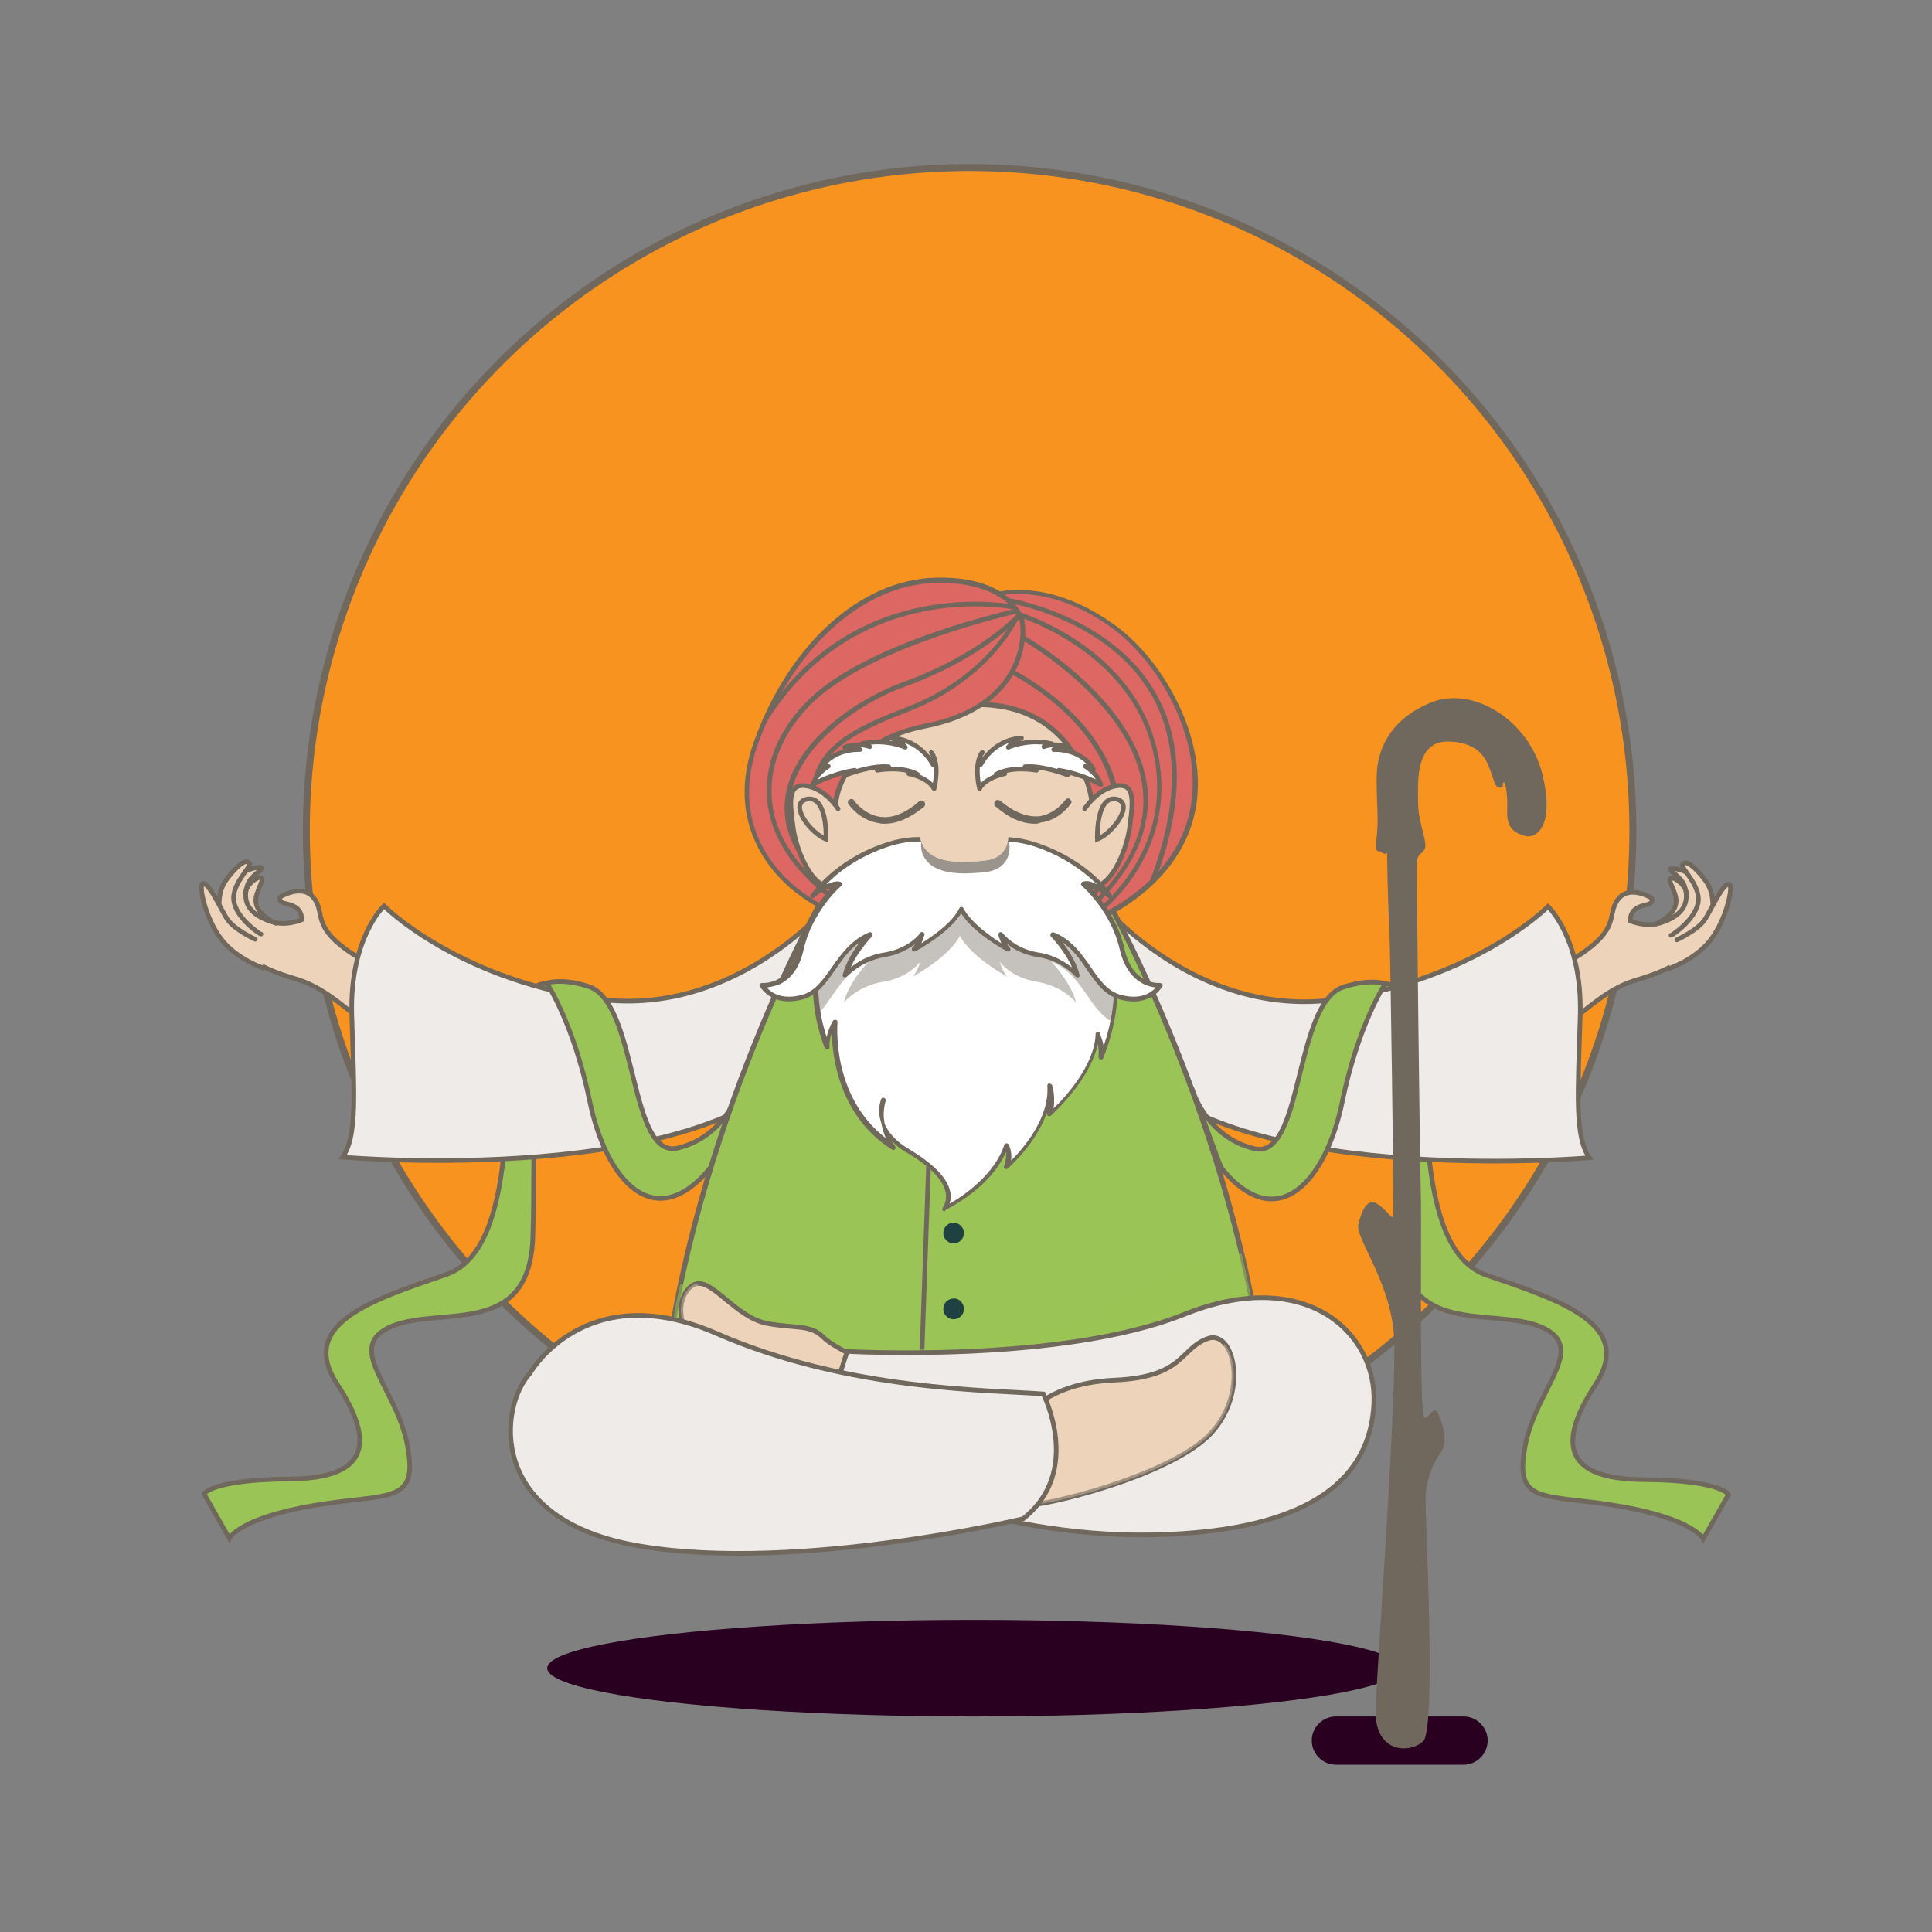 <?xml version="1.0" encoding="utf-8"?>
<!-- Generator: Adobe Illustrator 24.0.0, SVG Export Plug-In . SVG Version: 6.00 Build 0)  -->
<svg version="1.1" id="Livello_1" xmlns="http://www.w3.org/2000/svg" xmlns:xlink="http://www.w3.org/1999/xlink" x="0px" y="0px"
	 width="336.1px" height="336.1px" viewBox="0 0 336.1 336.1" style="enable-background:new 0 0 336.1 336.1;" xml:space="preserve"
	>
<rect x="0" y="0" width="336.1" height="336.1" fill="#808080" stroke="none"/>
<style type="text/css">
	.st0{fill:#290020;}
	.st1{fill:#F7931E;}
	.st2{fill:none;stroke:#70675D;stroke-width:1.206;stroke-miterlimit:10;}
	.st3{fill:#9AC455;}
	.st4{fill:none;stroke:#70675D;stroke-width:0.804;stroke-miterlimit:10;}
	.st5{fill:#ECD3B9;}
	.st6{fill:none;stroke:#70675D;stroke-width:0.804;stroke-linecap:round;stroke-miterlimit:10;}
	.st7{fill:#EEEBE8;}
	.st8{fill:#70675D;}
	.st9{opacity:0.5;fill:#9AC455;}
	.st10{opacity:0.4;fill:#ECD3B9;}
	.st11{fill:#DD6762;}
	.st12{fill:#FFFFFF;}
	.st13{opacity:0.4;fill:#70675D;}
	.st14{opacity:0.7;fill:#70675D;}
	.st15{fill:#204142;}
	.st16{fill:none;stroke:#70675D;stroke-width:0.804;stroke-linejoin:round;stroke-miterlimit:10;}
</style>
<path class="st0" d="M258.8,302.8c0,2.3-1.9,4.2-4.2,4.2h-22.2c-2.3,0-4.2-1.9-4.2-4.2l0,0c0-2.3,1.9-4.2,4.2-4.2h22.2
	C256.9,298.6,258.8,300.5,258.8,302.8L258.8,302.8z"/>
<g>
	
		<ellipse transform="matrix(0.707 -0.707 0.707 0.707 -52.754 161.637)" class="st1" cx="168.7" cy="144.5" rx="115.4" ry="115.4"/>
	
		<ellipse transform="matrix(0.707 -0.707 0.707 0.707 -52.754 161.637)" class="st2" cx="168.7" cy="144.5" rx="115.4" ry="115.4"/>
	<g>
		<path class="st3" d="M99.4,174.5l-4.2-3.4c0,0-3.9-0.8-5.9,7.6c-2,8.4,1.2,38.5-11.6,43c-12.8,4.4-25.9,8.5-19.1,19
			c6.9,10.5,5.3,16.5-8.3,16.6s-14.8,2.6-14.8,2.6l4.4,7.7c0,0,1.7-3.5,14.7-5.7c13-2.2,18.2-0.1,16.3-10.3
			c-1.8-10.2-11.3-17.3-2.7-20.9c8.6-3.5,24,2.1,24.5-15.6C93.3,197.3,91.2,178.6,99.4,174.5z"/>
		<path class="st4" d="M99.4,174.5l-4.2-3.4c0,0-3.9-0.8-5.9,7.6c-2,8.4,1.2,38.5-11.6,43c-12.8,4.4-25.9,8.5-19.1,19
			c6.9,10.5,5.3,16.5-8.3,16.6s-14.8,2.6-14.8,2.6l4.4,7.7c0,0,1.7-3.5,14.7-5.7c13-2.2,18.2-0.1,16.3-10.3
			c-1.8-10.2-11.3-17.3-2.7-20.9c8.6-3.5,24,2.1,24.5-15.6C93.3,197.3,91.2,178.6,99.4,174.5z"/>
		<g>
			<path class="st5" d="M46.8,160.3c0,0-2.5-3.1-2.1-4.9c0.5-1.8,1.2-2.5,0.7-2.8c-0.5-0.3-3.3,1-3,5.3L46.8,160.3z"/>
			<path class="st5" d="M66.3,168.3c0,0-4.2-1.2-7.9-4.6c-3.7-3.4-2-5.5-4-7.7c-2-2.2-5.6,0-5.6,0s-0.4,0.6,0.3,1
				c0.7,0.4,3.4,0.3,3.4,3c0,0-2,1-5,0.6c-4.8-0.7-4.5-4.6-4.5-6.4c0-1.8,2.5-2.6,2.5-3.1c0-0.5-7.3,0.6-6.9,7.4
				c0.4,6.8,6,9.9,12.9,11.9c6.9,2.1,10.1,7.5,16.2,9.8C73.8,182.6,66.3,168.3,66.3,168.3z"/>
			<path class="st4" d="M66.3,168.3c0,0-4.2-1.2-7.9-4.6c-3.7-3.4-2-5.5-4-7.7c-2-2.2-5.6,0-5.6,0s-0.4,0.6,0.3,1
				c0.7,0.4,3.4,0.3,3.4,3c0,0-2.9,1.3-5.7,0.2c-2.8-1-4.8-2.8-3.8-6.1c0.5-1.7,2.5-2.6,2.5-3.1c0-0.5-7.3,0.6-6.9,7.4
				c0.4,6.8,6,9.9,12.9,11.9c6.9,2.1,10.1,7.5,16.2,9.8C73.8,182.6,66.3,168.3,66.3,168.3z"/>
			<path class="st5" d="M40,163.4c0,0-3.5-3.8-1.2-9.1c2.3-5.3,6.2-5.3,4.1-2.7c-2.1,2.5-2,7.3-2,7.3L40,163.4z"/>
			<path class="st6" d="M45.4,162.5c-0.2,0-4.1-2.6-4.7-5.6c-0.6-3,3.1-6.1,2.7-6.7c-0.7-1.2-3.1,1.5-4.2,3.1
				c-1.5,2.2-2.3,7.8,3.7,13.3"/>
			<path class="st5" d="M45.8,168.1l-1.4-4.8c0,0-3.8-1.7-5-3.7c-1.2-2-2.9-5.8-4-6c-1-0.2,0.2,5.9,3.1,9.7c2.7,3.5,7.3,5,7.3,5"/>
			<path class="st4" d="M48.2,160.7c0,0-4.7-1.8-3.5-5.2c0.6-1.8,1.2-2.5,0.7-2.8c-0.5-0.3-2.7,1.2-2.7,2.8"/>
			<path class="st6" d="M44.4,163.4c0,0-3.8-1.7-5-3.7c-1.2-2-2.9-5.8-4-6c-1-0.2,0.2,5.9,3.1,9.7c2.7,3.5,7.3,5,7.3,5"/>
		</g>
		<path class="st7" d="M144,157.6c0,0-16.6,19.8-40.8,16.1s-36.4-16.1-36.4-16.1s-6,5.6-5.6,19c0.4,13.5,1,21.1-1.6,24.7
			c0,0,64.7,5.6,81-17.7C157,160.3,144,157.6,144,157.6z"/>
		<g>
			<path class="st7" d="M103.3,173.6c2.4,0.4,4.8,0.5,7.1,0.4c3.4,7.3,4.2,20.2,8.5,22.8c-2.9,0.9-6,1.6-9.1,2.2
				c-1.6-2.8-2.9-6.2-3.6-9.9c-1.5-7.2-3.5-12.5-5-15.9C101.8,173.4,102.5,173.5,103.3,173.6z"/>
			<path class="st7" d="M132.3,186.7L132.3,186.7C132.3,186.6,132.3,186.7,132.3,186.7z"/>
			<path class="st7" d="M128.2,193.4c2.9-2.9,3.9-6.2,4.1-6.7l-1.6,5.4C129.9,192.6,129,193,128.2,193.4z"/>
		</g>
		<path class="st7" d="M59.6,201.3c2-2.7,2.1-7.7,1.9-15.7c56.2,19.5,87.3-21.8,87.3-21.8c0,0,0,0,0,0l0,1c0,3.9-1.9,9.8-8.2,18.9
			C124.4,206.9,59.6,201.3,59.6,201.3z"/>
		<path class="st4" d="M144,157.6c0,0-16.6,19.8-40.8,16.1s-36.4-16.1-36.4-16.1s-6,5.6-5.6,19c0.4,13.5,1,21.1-1.6,24.7
			c0,0,64.7,5.6,81-17.7C157,160.3,144,157.6,144,157.6z"/>
		<path class="st3" d="M128.8,189.1c0,0-2.3,8.5-10.8,10.6c-8.5,2.2-7-24.1-15.1-27.9c0,0-4.2-1.7-7.8-0.8c0,0,4.7,7,7.5,20.6
			c2.8,13.7,11.3,23.5,21.1,11.4L128.8,189.1z"/>
		<path class="st4" d="M128.8,189.1c0,0-2.3,8.5-10.8,10.6c-8.5,2.2-7-24.1-15.1-27.9c0,0-4.2-1.7-7.8-0.8c0,0,4.7,7,7.5,20.6
			c2.8,13.7,11.3,23.5,21.1,11.4L128.8,189.1z"/>
		<path class="st3" d="M236.8,174.6l4.2-3.4c0,0,3.9-0.8,5.9,7.6c2,8.4-1.2,38.5,11.6,43c12.8,4.4,25.9,8.5,19.1,19
			c-6.9,10.5-5.3,16.5,8.3,16.6s14.8,2.6,14.8,2.6l-4.4,7.7c0,0-1.7-3.5-14.7-5.7c-13-2.2-18.2-0.1-16.3-10.3
			c1.8-10.2,11.3-17.3,2.7-20.9c-8.6-3.5-24,2.1-24.5-15.6S244.9,178.7,236.8,174.6z"/>
		<path class="st4" d="M236.8,174.6l4.2-3.4c0,0,3.9-0.8,5.9,7.6c2,8.4-1.2,38.5,11.6,43c12.8,4.4,25.9,8.5,19.1,19
			c-6.9,10.5-5.3,16.5,8.3,16.6s14.8,2.6,14.8,2.6l-4.4,7.7c0,0-1.7-3.5-14.7-5.7c-13-2.2-18.2-0.1-16.3-10.3
			c1.8-10.2,11.3-17.3,2.7-20.9c-8.6-3.5-24,2.1-24.5-15.6S244.9,178.7,236.8,174.6z"/>
		<g>
			<path class="st5" d="M289.3,160.5c0,0,2.5-3.1,2.1-4.9c-0.5-1.8-1.2-2.5-0.7-2.8c0.5-0.3,3.3,1,3,5.3L289.3,160.5z"/>
			<path class="st5" d="M269.8,168.5c0,0,4.2-1.2,7.9-4.6c3.7-3.4,2-5.5,4-7.7c2-2.2,5.6,0,5.6,0s0.4,0.6-0.3,1
				c-0.7,0.4-3.4,0.3-3.4,3c0,0,2,1,5,0.6c4.8-0.7,4.5-4.6,4.5-6.4c0-1.8-2.5-2.6-2.5-3.1s7.3,0.6,6.9,7.4s-6,9.9-12.9,11.9
				c-6.9,2.1-10.1,7.5-16.2,9.8C262.3,182.7,269.8,168.5,269.8,168.5z"/>
			<path class="st4" d="M269.8,168.5c0,0,4.2-1.2,7.9-4.6c3.7-3.4,2-5.5,4-7.7c2-2.2,5.6,0,5.6,0s0.4,0.6-0.3,1
				c-0.7,0.4-3.4,0.3-3.4,3c0,0,2.9,1.3,5.7,0.2c2.8-1,4.8-2.8,3.8-6.1c-0.5-1.7-2.5-2.6-2.5-3.1s7.3,0.6,6.9,7.4s-6,9.9-12.9,11.9
				c-6.9,2.1-10.1,7.5-16.2,9.8C262.3,182.7,269.8,168.5,269.8,168.5z"/>
			<path class="st5" d="M296.1,163.5c0,0,3.5-3.8,1.2-9.1c-2.3-5.3-6.2-5.3-4.1-2.7s2,7.3,2,7.3L296.1,163.5z"/>
			<path class="st6" d="M290.7,162.7c0.2,0,4.1-2.6,4.7-5.6c0.6-3-3.1-6.1-2.7-6.7c0.7-1.2,3.1,1.5,4.2,3.1
				c1.5,2.2,2.3,7.8-3.7,13.3"/>
			<path class="st5" d="M290.3,168.3l1.4-4.8c0,0,3.8-1.7,5-3.7c1.2-2,2.9-5.8,4-6c1-0.2-0.2,5.9-3.1,9.7c-2.7,3.5-7.3,5-7.3,5"/>
			<path class="st4" d="M287.9,160.8c0,0,4.7-1.8,3.5-5.2c-0.6-1.8-1.2-2.5-0.7-2.8c0.5-0.3,2.7,1.2,2.7,2.8"/>
			<path class="st6" d="M291.7,163.5c0,0,3.8-1.7,5-3.7c1.2-2,2.9-5.8,4-6c1-0.2-0.2,5.9-3.1,9.7c-2.7,3.5-7.3,5-7.3,5"/>
		</g>
		<path class="st7" d="M192.1,157.7c0,0,16.6,19.8,40.8,16.1s36.4-16.1,36.4-16.1s6,5.6,5.6,19s-1,21.1,1.6,24.7
			c0,0-64.7,5.6-81-17.7S192.1,157.7,192.1,157.7z"/>
		<g>
			<path class="st7" d="M232.8,173.8c-2.4,0.4-4.8,0.5-7.1,0.4c-3.4,7.3-4.2,20.2-8.5,22.8c2.9,0.9,6,1.6,9.1,2.2
				c1.6-2.8,2.9-6.2,3.6-9.9c1.5-7.2,3.5-12.5,5-15.9C234.3,173.5,233.6,173.7,232.8,173.8z"/>
			<path class="st7" d="M203.8,186.8L203.8,186.8C203.8,186.8,203.8,186.8,203.8,186.8z"/>
			<path class="st7" d="M207.9,193.6c-2.9-2.9-3.9-6.2-4.1-6.7l1.6,5.4C206.2,192.7,207.1,193.1,207.9,193.6z"/>
		</g>
		<path class="st7" d="M276.5,201.4c-2-2.7-2.1-7.7-1.9-15.7c-56.2,19.5-87.3-21.8-87.3-21.8c0,0,0,0,0,0l0,1
			c0,3.9,1.9,9.8,8.2,18.9C211.7,207.1,276.5,201.4,276.5,201.4z"/>
		<path class="st4" d="M192.1,157.7c0,0,16.6,19.8,40.8,16.1s36.4-16.1,36.4-16.1s6,5.6,5.6,19s-1,21.1,1.6,24.7
			c0,0-64.7,5.6-81-17.7S192.1,157.7,192.1,157.7z"/>
		<path class="st3" d="M168.1,256.8c34.4-0.4,52.5-10.4,52.5-10.4c-4-47.2-27.5-88.8-27.5-88.8c-7.6-9.9-22.9-8-25.3-7.6
			c-2.4-0.4-17.8-2.3-25.3,7.6c0,0-23.5,41.6-27.5,88.8c0,0,18.2,10.1,52.5,10.4v0c0.1,0,0.2,0,0.3,0
			C167.9,256.8,168,256.8,168.1,256.8L168.1,256.8z"/>
		<line class="st4" x1="163.1" y1="158.4" x2="160.3" y2="237.8"/>
		<path class="st8" d="M168.5,257.2l-0.7,0l-0.7,0v0c-17.6-0.2-30.8-3.1-38.9-5.4c-8.8-2.5-13.4-5.1-13.5-5.1l-0.2-0.1l0-0.3
			c4-46.7,27.3-88.6,27.6-89l0,0c3.2-4.3,8.3-6.9,14.9-7.8c5-0.7,9.5-0.2,10.8,0c1.3-0.2,5.7-0.7,10.8,0c6.6,0.9,11.6,3.6,14.9,7.8
			l0,0c0.2,0.4,23.6,42.2,27.6,89l0,0.3l-0.2,0.1c0,0-4.7,2.6-13.5,5.1C199.4,254.1,186.1,257,168.5,257.2L168.5,257.2z
			 M167.9,256.4l0.2,0c17.7-0.2,31-3,39-5.3c7.6-2.2,12.1-4.4,13.1-4.9c-4-46-26.8-87.2-27.4-88.4c-3.1-4.1-7.9-6.6-14.3-7.5
			c-5-0.7-9.4-0.1-10.6,0.1l-0.1,0l-0.1,0c-1.2-0.2-5.6-0.8-10.6-0.1c-6.4,0.9-11.2,3.4-14.3,7.5c-0.7,1.2-23.4,42.4-27.4,88.4
			c1,0.5,5.5,2.7,13.1,4.9c8,2.3,21.3,5.1,39,5.3L167.9,256.4z"/>
		<path class="st9" d="M196.1,225.7c-9.8,6.8-38.7,10.9-47.8,8.1c-9.1-2.8-6.7-8.2-14.5-8.1s-10.5,0.7-12.4-1.6
			c-0.6-0.7-1.9-0.9-3.1-0.6c-0.6,2.7-1.1,5.4-1.5,8.1c0.7,1.3,1.7,2.7,3.1,4.3c9.8,11.3,50.1,16.9,62.9,17.3
			c6.8,0.2,20.5-2,32.1-4.4c3.8-1.4,5.7-2.5,5.7-2.5c-0.8-9.8-2.5-19.3-4.6-28.2C216,218.1,206,218.9,196.1,225.7z"/>
		<path class="st5" d="M154.2,238.3c0,0-8.4-3.2-10.9-5.6c-2.4-2.4-4.8-1.5-10-2.5c-5.2-1.1-9.1-7.3-12-6.9c-3,0.4-8,10,11.9,19.8
			C153.1,252.8,154.2,238.3,154.2,238.3z"/>
		<path class="st4" d="M154.2,238.3c0,0-8.4-3.2-10.9-5.6c-2.4-2.4-4.8-1.5-10-2.5c-5.2-1.1-9.1-7.3-12-6.9c-3,0.4-8,10,11.9,19.8
			C153.1,252.8,154.2,238.3,154.2,238.3z"/>
		<path class="st10" d="M136.1,238c-11.2-5.5-14.5-10.9-14.7-14.7c0,0-0.1,0-0.1,0c-3,0.4-8,10,11.9,19.8
			c16.6,8.1,20.1-0.6,20.8-3.7C151.2,241.7,146,242.9,136.1,238z"/>
		<path class="st7" d="M147.4,235.1c0,0,37.1,2.1,58.5-6.4c21.3-8.6,33.7,3.2,33.1,15.5c-0.6,12.3-9.8,22.2-38.4,22.8
			c-28.6,0.6-53.2-11.6-53.2-11.6S141.6,251.4,147.4,235.1z"/>
		<path class="st7" d="M228.9,227.7c0.7,2,1,4.2,0.9,6.3c-0.6,12.3-9.8,22.2-38.4,22.8c-19.6,0.4-37.4-5.2-46.6-8.8
			c0.1,5.7,2.6,7.4,2.6,7.4s24.6,12.2,53.2,11.6c28.6-0.6,37.8-10.5,38.4-22.8C239.3,237.4,235.7,230.8,228.9,227.7z"/>
		<path class="st4" d="M147.4,235.1c0,0,37.1,2.1,58.5-6.4c21.3-8.6,33.7,3.2,33.1,15.5c-0.6,12.3-9.8,22.2-38.4,22.8
			c-28.6,0.6-53.2-11.6-53.2-11.6S141.6,251.4,147.4,235.1z"/>
		<path class="st5" d="M177.9,247.1c0,0,3.5-6.4,15.8-7c12.3-0.5,11.5-5.4,16.3-7.2c4.8-1.9,7.5,10,0,17.1c-7.5,7-28.4,12.1-32,11.9
			C174.3,261.6,177.9,247.1,177.9,247.1z"/>
		<path class="st4" d="M177.9,247.1c0,0,3.5-6.4,15.8-7c12.3-0.5,11.5-5.4,16.3-7.2c4.8-1.9,7.5,10,0,17.1c-7.5,7-28.4,12.1-32,11.9
			C174.3,261.6,177.9,247.1,177.9,247.1z"/>
		<path class="st10" d="M213,233.8c-0.5,2.8-1.9,5.8-4.4,8.2c-7.4,7-28.1,12.1-31.9,11.9c-0.5,3.8-0.6,7.9,1.3,8
			c3.6,0.3,24.5-4.8,32-11.9C215.6,244.7,215.5,236.7,213,233.8z"/>
		<g>
			<path class="st5" d="M188.2,130c-3.2-6.9-7.9-8.7-19.2-9.7h-1.3h-1.3c-11.3,0.9-16,2.7-19.2,9.7c-3.2,6.9-1.7,27.9-1.7,27.9
				c0,11.6,22.2,10.6,22.2,10.6s22.2,1.1,22.2-10.6C189.8,157.9,191.3,136.9,188.2,130z"/>
			<path class="st11" d="M173.6,103.3c0,0,9-2.6,20.5,5.9c11.5,8.5,25.9,36.3-3.2,50.7l-1.3-5.1c0,0,0.7-12,0.3-15.6
				c-0.4-3.6-4.3-16.3-19.2-16.7S173.6,103.3,173.6,103.3z"/>
			<g>
				<path class="st8" d="M186.7,161.6l-0.6-0.5c6.6-8.2,9.1-16.1,7.4-23.6c-2.8-12.8-17.2-20-17.3-20.1l0.4-0.7
					c0.1,0.1,14.8,7.4,17.8,20.6C196,145,193.4,153.2,186.7,161.6z"/>
				<path class="st8" d="M182.2,164.3l-0.4-0.7c11.7-7.9,17.5-16.4,17.1-25.1c-0.7-15.6-20.9-27-21.1-27.2l0.4-0.7
					c0.2,0.1,20.8,11.8,21.5,27.8C200,147.5,194.1,156.2,182.2,164.3z"/>
				<path class="st8" d="M181.6,165.2l-0.3-0.7c16.3-7.8,23.5-22.3,18.4-36.8c-5.3-15.1-22.3-20.3-22.5-20.4l0.2-0.8
					c0.2,0.1,17.5,5.3,23,20.9C205.6,142.4,198.3,157.3,181.6,165.2z"/>
				<path class="st8" d="M200.9,153.4l-0.8-0.3c5-13,5-24,0.1-32.4c-7.7-13.2-25-15.9-25.2-15.9l0.1-0.8c0.2,0,17.9,2.8,25.8,16.3
					C206,129,206,140.1,200.9,153.4z"/>
			</g>
			<path class="st8" d="M190.6,160.5l-1.4-5.6l0-0.1c0-0.1,0.7-12,0.3-15.5c0-0.2-2.1-15.9-18.8-16.3c-3.2-0.1-5.3-1-6-2.8
				c-2.3-5.4,8.2-16.7,8.6-17.1l0.1-0.1l0.1,0c0.4-0.1,9.3-2.5,20.8,6c7.5,5.6,15,17.8,14,29.5c-0.8,9.1-6.8,16.7-17.2,21.8
				L190.6,160.5z M190,154.8l1.1,4.5c10-5.1,15.5-12.1,16.3-21c1-11.4-6.3-23.3-13.6-28.8c-10.5-7.8-19-6.1-20-5.9
				c-0.5,0.5-2.8,3.1-5,6.2c-3.1,4.5-4.2,7.9-3.4,9.9c0.6,1.5,2.4,2.3,5.3,2.4c17.4,0.4,19.6,16.9,19.6,17
				C190.7,142.7,190.1,153.7,190,154.8z"/>
			<path class="st11" d="M145.3,140.1c0,0,0.2-10.7,15.6-13.7c15.4-3,17.7-13.7,16.8-18.3c0,0-1.9-7.5-15.2-7.1
				c-13.3,0.4-25.2,12.1-31,28.2c-5.8,16.1,5.1,27.4,16.6,30.7C148.1,159.9,144,151.5,145.3,140.1z"/>
			<g>
				<path class="st8" d="M158.2,165.2c-0.1-0.1-13.1-7.2-16.2-19.6c-3.2-13.1,2-17.4,15.8-22.6c7.3-2.8,12.1-7,14.8-10.1
					c3-3.3,4.2-6.1,4.2-6.1l0.7,0.3c-0.1,0.1-1.3,2.8-4.3,6.3c-2.8,3.2-7.7,7.5-15.2,10.4c-13.9,5.3-18.3,9.3-15.3,21.7
					c2.9,12,15.6,19,15.8,19.1L158.2,165.2z"/>
				<path class="st8" d="M159.6,164.3c-15.8-7.5-23.5-15.7-23.1-24.4c0.5-10.3,12.5-18.3,20.5-21.2c13.6-4.9,19.9-11.9,20-11.9
					l0.6,0.5c-0.1,0.1-6.5,7.2-20.3,12.2c-4.5,1.6-9.3,4.5-12.8,7.7c-3.1,2.8-6.9,7.3-7.1,12.8c-0.4,8.4,7.2,16.4,22.7,23.7
					L159.6,164.3z"/>
				<path class="st8" d="M160.8,165.3c-11.1-4.4-24.8-12.3-27.1-24.4c-1.3-6.8,1.4-13.9,7.3-19.5c10.6-10,35.4-15.4,35.7-15.5
					l0.2,0.8c-0.2,0.1-24.8,5.5-35.3,15.3c-5.7,5.4-8.3,12.2-7.1,18.8c1.2,6.5,6.8,15.8,26.6,23.8L160.8,165.3z"/>
				<path class="st8" d="M133.3,125.7l-0.7-0.4c8.1-13.3,19.6-18.1,27.8-19.7c8.9-1.8,15.9-0.4,16-0.4l-0.2,0.8
					c-0.1,0-7-1.4-15.7,0.4C152.5,108,141.3,112.7,133.3,125.7z"/>
			</g>
			<path class="st8" d="M148.9,160.5l-0.9-0.3c-7.1-2.1-13.2-6.9-16.2-12.9c-2.8-5.5-3-11.8-0.6-18.4c6.1-16.9,18.5-28,31.4-28.4
				c13.5-0.4,15.5,7.1,15.6,7.4c0.8,4.2-0.8,15.6-17.1,18.8c-6.2,1.2-10.8,3.9-13.3,7.7c-1.9,2.9-2,5.5-2,5.6l0,0
				c-1.3,11.2,2.7,19.5,2.7,19.6L148.9,160.5z M163.6,101.4c-0.3,0-0.7,0-1,0c-12.6,0.4-24.7,11.4-30.7,27.9
				c-2.3,6.3-2.1,12.5,0.6,17.7c2.8,5.6,8.4,10.1,14.9,12.2c-1-2.4-3.5-9.8-2.5-19.2c0-0.6,0.8-11.1,16-14.1
				c15.7-3,17.2-13.9,16.5-17.8l0,0c0,0-0.5-1.8-2.5-3.5C173,103.1,169.6,101.4,163.6,101.4z"/>
			<path class="st5" d="M188.7,140.7c0,0,2.2-3.5,5.6-4c3.4-0.5,2.7,3.4,2.2,7.4c-0.6,4.1-3.5,11.3-7.5,10.1
				C185.1,153,188.7,140.7,188.7,140.7z"/>
			<path class="st5" d="M190.9,146c0,0-0.3-7.5,3.2-7C197.5,139.6,193.7,144.9,190.9,146z"/>
			<path class="st12" d="M145.5,156.1c0,0-7.2,12.2-1.6,26.3c0,0-0.2-2.2,1.2-4.4c0,0-1.5,14.4,10.2,21.8c0,0-2.6-2.5-1.9-8.1
				c0,0-2.2,4.7,4.6,8.7c6.8,4,7.9,7.6,6.3,10c0,0,8.6-4.1,10.7-11c0,0,0.8,1.6,0,3.9c0,0,7.9-6.8,7.5-14.2c0,0,0.8,1.9,0,5.1
				c0,0,8-7,8.3-14c0,0,1,2.5,0.7,4.2c0,0,5.2-11.3,0.7-20.6c-4.5-9.3-15.7-11.5-24.6-11.5C158.7,152.1,145.5,156.1,145.5,156.1z"/>
			<path class="st8" d="M164.3,210.7c-0.1,0-0.2,0-0.3-0.1c-0.1-0.1-0.1-0.3,0-0.5c0.5-0.8,0.7-1.7,0.5-2.7
				c-0.3-1.5-1.7-3.9-6.6-6.8c-1.3-0.7-2.2-1.5-2.9-2.3c0.4,0.7,0.7,1,0.7,1.1c0.1,0.1,0.2,0.4,0,0.5c-0.1,0.2-0.4,0.2-0.5,0.1
				c-9.2-5.8-10.4-16.1-10.5-20.3c-0.5,1.4-0.4,2.5-0.4,2.5c0,0.2-0.1,0.4-0.3,0.4c-0.2,0-0.4-0.1-0.5-0.2
				c-5.5-14.1,1.6-26.5,1.7-26.7c0.1-0.1,0.1-0.2,0.2-0.2c0.1,0,13.4-4,22.2-4c16,0,22.4,6.4,25,11.7c4.5,9.4-0.7,20.8-0.7,20.9
				c-0.1,0.2-0.3,0.3-0.5,0.2c-0.2-0.1-0.3-0.3-0.3-0.5c0.1-0.7,0-1.5-0.1-2.2c-1.4,6.4-7.9,12.2-8.2,12.5c-0.1,0.1-0.3,0.1-0.5,0
				c-0.1-0.1-0.2-0.3-0.2-0.4c0,0,0-0.1,0-0.1c-1.9,5.4-6.6,9.5-6.8,9.7c-0.1,0.1-0.3,0.1-0.5,0c-0.2-0.1-0.2-0.3-0.1-0.5
				c0.3-0.9,0.4-1.8,0.3-2.4c-2.7,6.3-10.2,9.9-10.5,10.1C164.4,210.7,164.4,210.7,164.3,210.7z M153.9,195.5c0.6,1.4,1.8,3,4.4,4.5
				c4.1,2.5,6.5,4.9,7,7.3c0.2,0.7,0.1,1.4-0.1,2.1c2.3-1.3,7.8-5,9.5-10.2c0-0.2,0.2-0.3,0.4-0.3c0.2,0,0.3,0.1,0.4,0.2
				c0,0.1,0.6,1.2,0.4,2.8c2.1-2.1,6.7-7.4,6.3-13c0-0.2,0.1-0.4,0.3-0.4c0.2,0,0.4,0.1,0.5,0.2c0,0.1,0.6,1.5,0.3,4.1
				c2.1-2,7.1-7.5,7.3-12.9c0-0.2,0.1-0.3,0.3-0.4c0.2,0,0.4,0.1,0.4,0.2c0,0.1,0.5,1.1,0.7,2.3c1.2-3.6,3.3-11.5,0-18.3
				c-2.5-5.1-8.7-11.3-24.2-11.3c-8.3,0-20.3,3.4-21.9,3.9c-0.7,1.3-6.1,11.9-2.1,24.1c0.2-0.8,0.5-1.8,1.1-2.8
				c0.1-0.2,0.3-0.2,0.5-0.2c0.2,0.1,0.3,0.2,0.3,0.4c0,0.1-1.2,12.8,8.4,20.2c-0.3-0.7-0.6-1.6-0.8-2.7c-0.8-2.3,0-4.1,0-4.1
				c0.1-0.2,0.3-0.3,0.5-0.2c0.2,0.1,0.3,0.2,0.3,0.4C153.6,193.2,153.7,194.4,153.9,195.5z"/>
			<path class="st5" d="M145.8,140.7c0,0-2.2-3.5-5.6-4c-3.4-0.5-2.7,3.4-2.2,7.4c0.6,4.1,3.5,11.3,7.5,10.1
				C149.4,153,145.8,140.7,145.8,140.7z"/>
			<path class="st5" d="M143.7,146c0,0,0.3-7.5-3.2-7C137,139.6,140.9,144.9,143.7,146z"/>
			<path class="st13" d="M188.5,158.6C188.5,158.6,188.6,158.6,188.5,158.6c-5-4.8-12.7-6.2-19.4-6.4c-1.1,0.6-1.7,1.2-1.7,1.2
				c-0.1,0.1-0.2,0.2-0.3,0.3c-0.1-0.1-0.2-0.2-0.3-0.3c0,0-0.5-0.6-1.6-1.2c-7.5,0.5-16.8,3-19.3,3.7c-0.3,0.2-0.6,0.5-0.9,0.7
				c-0.2,0.5-0.6,1.2-1,2.2c0.6-0.3,1.2-0.4,1.7-0.2c0,0-1.2,1-2.6,2.8c-1.2,3.7-2.1,9.1-1,15.2c2.8-2.7,4.3-7.4,9-9.3
				c0,0-3.5,3.6-4.3,7.1c0,0,2.4-2.9,6.8-3.6c4.5-0.7,6.5-3.5,6.5-3.5s-0.4,1.5-1.3,2.6c0,0,6.3-3.4,8.2-7.1
				c1.9,3.7,8.2,7.1,8.2,7.1c-0.9-1.1-1.3-2.6-1.3-2.6s2,2.8,6.5,3.5c4.5,0.7,6.8,3.6,6.8,3.6c-0.8-3.4-4.3-7.1-4.3-7.1
				c5.3,2.1,6.5,8.1,10.3,10.3c0.8-4,1-9.3-1.3-14c-0.8-1.6-1.8-3-2.9-4.2C188.9,158.8,188.5,158.6,188.5,158.6z"/>
			<path class="st12" d="M167,148.5c0,0-4.2-4.5-13-1.5c-8.8,3-12.6,8.8-12.6,8.8s3.1-2.6,4.6-2c0,0-5.2,4.4-6.7,11.3
				c-1.5,6.9-6.6,6.3-6.6,6.3s1.7,3.4,6.8,2.1c5.1-1.3,5.9-8.6,11.9-10.9c0,0-3.5,3.6-4.3,7.1c0,0,2.4-2.9,6.8-3.6
				c4.5-0.7,6.5-3.5,6.5-3.5s-0.4,1.5-1.3,2.6c0,0,7.7-4.1,8.6-8.2C168.5,152.9,168.1,149.4,167,148.5z"/>
			<path class="st12" d="M167.5,148.5c0,0,4.2-4.5,13-1.5c8.8,3,12.6,8.8,12.6,8.8s-3.1-2.6-4.6-2c0,0,5.2,4.4,6.7,11.3
				c1.5,6.9,6.6,6.3,6.6,6.3s-1.7,3.4-6.8,2.1c-5.1-1.3-5.9-8.6-11.9-10.9c0,0,3.5,3.6,4.3,7.1c0,0-2.4-2.9-6.8-3.6
				c-4.5-0.7-6.5-3.5-6.5-3.5s0.4,1.5,1.3,2.6c0,0-7.7-4.1-8.6-8.2C165.9,152.9,166.4,149.4,167.5,148.5z"/>
			<path class="st8" d="M137.2,174.2c-3.6,0-5-2.6-5-2.6c-0.1-0.1-0.1-0.3,0-0.4c0.1-0.1,0.2-0.2,0.4-0.2c0.2,0,4.8,0.4,6.2-6
				c1.2-5.4,4.6-9.3,6.1-10.8c-1,0.3-2.5,1.2-3.3,2c-0.2,0.1-0.4,0.1-0.5,0c-0.1-0.1-0.2-0.4-0.1-0.5c0.2-0.2,4-6,12.8-9
				c8.7-3,13,1.2,13.4,1.6c0.4-0.4,4.7-4.6,13.4-1.6c8.8,3,12.7,8.7,12.8,9c0.1,0.2,0.1,0.4-0.1,0.5c-0.1,0.1-0.4,0.1-0.5,0
				c-0.9-0.7-2.3-1.7-3.3-2c1.5,1.5,4.9,5.4,6.1,10.8c1.4,6.4,6,6,6.2,6c0.1,0,0.3,0.1,0.4,0.2s0.1,0.3,0,0.4c0,0-1.9,3.7-7.3,2.3
				c-2.7-0.7-4.2-2.9-5.8-5.2c-1.2-1.8-2.5-3.6-4.3-4.8c1.1,1.4,2.5,3.6,3,5.7c0,0.2,0,0.4-0.2,0.4c-0.2,0.1-0.4,0-0.5-0.1
				c0,0-2.3-2.8-6.6-3.4c-2.5-0.4-4.2-1.4-5.3-2.3c0.1,0.3,0.3,0.5,0.5,0.7c0.1,0.1,0.1,0.4,0,0.5c-0.1,0.1-0.3,0.2-0.5,0.1
				c-0.2-0.1-5.8-3.1-8-6.6c-2.2,3.5-7.7,6.5-8,6.6c-0.2,0.1-0.4,0-0.5-0.1c-0.1-0.1-0.1-0.4,0-0.5c0.2-0.2,0.4-0.5,0.5-0.7
				c-1.1,0.9-2.9,1.9-5.3,2.3c-4.2,0.7-6.5,3.4-6.6,3.4c-0.1,0.1-0.3,0.2-0.5,0.1c-0.2-0.1-0.3-0.3-0.2-0.4c0.5-2.1,1.9-4.3,3-5.7
				c-1.9,1.3-3.1,3.1-4.3,4.8c-1.6,2.3-3.1,4.5-5.8,5.2C138.7,174.1,137.9,174.2,137.2,174.2z M133.4,171.8c0.7,0.8,2.5,2.2,6,1.3
				c2.4-0.6,3.8-2.7,5.3-4.8c1.6-2.3,3.4-4.8,6.5-6.1c0.2-0.1,0.4,0,0.5,0.2c0.1,0.2,0.1,0.4,0,0.5c0,0-2.5,2.6-3.7,5.4
				c1.1-0.9,3.1-2.2,5.9-2.6c4.2-0.7,6.2-3.3,6.2-3.4c0.1-0.2,0.3-0.2,0.5-0.1c0.2,0.1,0.3,0.3,0.2,0.5c0,0-0.2,0.6-0.5,1.4
				c1.9-1.2,5.4-3.6,6.6-6.1c0.1-0.3,0.6-0.3,0.7,0c1.3,2.5,4.7,4.9,6.6,6.1c-0.3-0.7-0.5-1.3-0.5-1.4c0-0.2,0-0.4,0.2-0.5
				c0.2-0.1,0.4,0,0.5,0.1c0,0,2,2.7,6.2,3.4c2.8,0.4,4.7,1.7,5.9,2.6c-1.2-2.8-3.7-5.4-3.7-5.4c-0.1-0.1-0.1-0.3,0-0.5
				c0.1-0.2,0.3-0.2,0.5-0.2c3.1,1.2,4.9,3.8,6.5,6.1c1.5,2.2,2.9,4.2,5.3,4.8c3.5,0.9,5.2-0.5,6-1.3c-1.6-0.2-5-1.1-6.3-6.6l0,0
				c-1.5-6.7-6.5-11-6.6-11.1c-0.1-0.1-0.2-0.2-0.1-0.4c0-0.1,0.1-0.3,0.3-0.3c0.7-0.3,1.6,0,2.5,0.5c-1.9-1.9-5.4-4.7-10.5-6.5
				c-4.4-1.5-7.6-1-9.5-0.4c-2.1,0.7-3.1,1.8-3.1,1.8c0,0,0,0,0,0c-0.1,0-0.1,0.1-0.2,0.2c-0.1,0.1-0.2,0.2-0.3,0.2h0
				c-0.1,0-0.2-0.1-0.3-0.2c-0.1-0.1-0.1-0.2-0.2-0.2c0,0,0,0,0,0c0,0-4.2-4.3-12.6-1.4c-5.2,1.8-8.6,4.5-10.5,6.5
				c0.9-0.4,1.8-0.7,2.5-0.5c0.1,0.1,0.2,0.2,0.3,0.3c0,0.1,0,0.3-0.1,0.4c-0.1,0-5.1,4.4-6.6,11.1c-0.8,3.7-2.7,5.3-4.1,6
				C134.7,171.6,133.9,171.7,133.4,171.8z"/>
			<path class="st14" d="M161.8,142.9c0,0-2.5,3.1-1.2,5.9c1.3,2.8,5,3.6,10.9,2.9c5.9-0.7,4.7-7.6,1.2-9.3
				C169.3,140.8,167.2,140.1,161.8,142.9z"/>
			<path class="st5" d="M161.6,140.9c0,0-2.5,3.1-1.2,5.9c1.3,2.8,5,3.6,10.9,2.9c5.9-0.7,4.7-7.6,1.2-9.3
				C169.1,138.8,167,138.1,161.6,140.9z"/>
			<path class="st5" d="M171.3,149.7c2.2-0.2,3.4-1.3,3.8-2.7c-0.7,0.8-3,2.5-8.1,1c-6.4-1.9-6-6.3-5.9-6.4
				c-0.6,1.1-1.6,3.2-0.7,5.1C161.7,149.7,165.4,150.4,171.3,149.7z"/>
			<path class="st12" d="M170.6,133c0,0,2.1-4.3,7.1-4.6c0,0-1.8,0.9-2.3,1.6c0,0,3.5-1.6,7.6-0.6c0,0-0.5,0-1.4,0.5
				c0,0,1.8-0.8,4.4,0.1c0,0-1.5-0.1-2.7,0.4c0,0,4.7-0.3,6.9,3.4c0,0-0.4-0.5-1.4-0.5c0,0,2.1,1.2,2.7,3.2c0,0-3-1.8-7.3-2.5
				c0,0,1,0.3,1.5,0.8c0,0-4.3-1.7-7.4-1.4c0,0,1.3,0.1,2,0.6c0,0-4.3-0.8-7,0.7c0,0,0.5-0.2,1.5-0.1c0,0-3.3,0.6-4.4,2.6
				c0,0-1.1-4.3,0.5-6.3C170.7,131,170.1,132,170.6,133z"/>
			<path class="st8" d="M153.9,143.3c-0.3,0-0.6,0-1-0.1c-3.4-0.5-5.2-3.2-5.3-3.3c-0.2-0.3-0.1-0.7,0.2-0.8
				c0.3-0.2,0.7-0.1,0.8,0.2l0,0c0,0,1.7,2.4,4.5,2.8c2.1,0.3,4.4-0.6,6.8-2.7c0.3-0.2,0.6-0.2,0.9,0.1c0.2,0.3,0.2,0.6-0.1,0.9
				C158.3,142.3,156.1,143.3,153.9,143.3z"/>
			<path class="st8" d="M180,143.3c-2.2,0-4.5-1-6.8-3c-0.3-0.2-0.3-0.6-0.1-0.9c0.2-0.3,0.6-0.3,0.9-0.1c2.4,2,4.7,2.9,6.8,2.7
				c2.8-0.4,4.5-2.8,4.5-2.8c0.2-0.3,0.6-0.4,0.8-0.2c0.3,0.2,0.4,0.6,0.2,0.8c-0.1,0.1-1.9,2.9-5.3,3.3
				C180.6,143.3,180.3,143.3,180,143.3z"/>
			<path class="st12" d="M162.3,133c0,0-2.1-4.3-7.1-4.6c0,0,1.8,0.9,2.3,1.6c0,0-3.5-1.6-7.6-0.6c0,0,0.5,0,1.4,0.5
				c0,0-1.8-0.8-4.4,0.1c0,0,1.5-0.1,2.7,0.4c0,0-4.7-0.3-6.9,3.4c0,0,0.4-0.5,1.4-0.5c0,0-2.1,1.2-2.7,3.2c0,0,3-1.8,7.3-2.5
				c0,0-1,0.3-1.5,0.8c0,0,4.3-1.7,7.4-1.4c0,0-1.3,0.1-2,0.6c0,0,4.3-0.8,7,0.7c0,0-0.5-0.2-1.5-0.1c0,0,3.3,0.6,4.4,2.6
				c0,0,1.1-4.3-0.5-6.3C162.2,131,162.7,132,162.3,133z"/>
		</g>
		<path class="st7" d="M92.2,238.9c0,0,9.6-16.9,32.5-6.9s47.8,9.8,56.8,10.5c0,0,6.9,13.5-3.5,21.7c0,0-39.1,9.3-66.4,4.8
			C84.4,264.6,86.9,244.6,92.2,238.9z"/>
		<path class="st7" d="M122,256.9c-21.7-3.6-24.6-17-22.1-25.1c-5.2,3-7.6,7.1-7.6,7.1c-5.3,5.7-7.9,25.7,19.5,30.2
			c27.3,4.5,66.4-4.8,66.4-4.8c4.2-3.3,5.5-7.4,5.7-11.2C172.7,255.3,143.6,260.5,122,256.9z"/>
		<path class="st4" d="M92.2,238.9c0,0,9.6-16.9,32.5-6.9s47.8,9.8,56.8,10.5c0,0,6.9,13.5-3.5,21.7c0,0-39.1,9.3-66.4,4.8
			C84.4,264.6,86.9,244.6,92.2,238.9z"/>
		<path class="st15" d="M167.7,214.5c0,1-0.8,1.8-1.8,1.8c-1,0-1.8-0.8-1.8-1.8c0-1,0.8-1.8,1.8-1.8
			C166.8,212.7,167.7,213.5,167.7,214.5z"/>
		<path class="st15" d="M167.7,227.7c0,1-0.8,1.8-1.8,1.8c-1,0-1.8-0.8-1.8-1.8c0-1,0.8-1.8,1.8-1.8
			C166.8,225.8,167.7,226.7,167.7,227.7z"/>
		<path class="st3" d="M207.3,189.2c0,0,2.3,8.5,10.8,10.6c8.5,2.2,7-24.1,15.1-27.9c0,0,4.2-1.7,7.8-0.8c0,0-4.7,7-7.5,20.6
			c-2.8,13.7-11.3,23.5-21.1,11.4L207.3,189.2z"/>
		<path class="st4" d="M207.3,189.2c0,0,2.3,8.5,10.8,10.6c8.5,2.2,7-24.1,15.1-27.9c0,0,4.2-1.7,7.8-0.8c0,0-4.7,7-7.5,20.6
			c-2.8,13.7-11.3,23.5-21.1,11.4L207.3,189.2z"/>
		<path class="st6" d="M145.8,140.7c0,0-2.2-3.5-5.6-4c-3.4-0.5-2.7,3.4-2.2,7.4c0.6,4.1,3.5,11.3,7.5,10.1"/>
		<path class="st6" d="M188.7,140.7c0,0,2.2-3.5,5.6-4c3.4-0.5,2.7,3.4,2.2,7.4c-0.6,4.1-3.5,11.3-7.5,10.1"/>
		<path class="st4" d="M190.9,146c0,0-0.3-7.5,3.2-7C197.5,139.6,193.7,144.9,190.9,146z"/>
		<path class="st4" d="M143.7,146c0,0,0.3-7.5-3.2-7C137,139.6,140.9,144.9,143.7,146z"/>
		<path class="st16" d="M170.6,133c0,0,2.1-4.3,7.1-4.6c0,0-1.8,0.9-2.3,1.6c0,0,3.5-1.6,7.6-0.6c0,0-0.5,0-1.4,0.5
			c0,0,1.8-0.8,4.4,0.1c0,0-1.5-0.1-2.7,0.4c0,0,4.7-0.3,6.9,3.4c0,0-0.4-0.5-1.4-0.5c0,0,2.1,1.2,2.7,3.2c0,0-3-1.8-7.3-2.5
			c0,0,1,0.3,1.5,0.8c0,0-4.3-1.7-7.4-1.4c0,0,1.3,0.1,2,0.6c0,0-4.3-0.8-7,0.7c0,0,0.5-0.2,1.5-0.1c0,0-3.3,0.6-4.4,2.6
			c0,0-1.1-4.3,0.5-6.3C170.7,131,170.1,132,170.6,133z"/>
		<path class="st16" d="M162.3,133c0,0-2.1-4.3-7.1-4.6c0,0,1.8,0.9,2.3,1.6c0,0-3.5-1.6-7.6-0.6c0,0,0.5,0,1.4,0.5
			c0,0-1.8-0.8-4.4,0.1c0,0,1.5-0.1,2.7,0.4c0,0-4.7-0.3-6.9,3.4c0,0,0.4-0.5,1.4-0.5c0,0-2.1,1.2-2.7,3.2c0,0,3-1.8,7.3-2.5
			c0,0-1,0.3-1.5,0.8c0,0,4.3-1.7,7.4-1.4c0,0-1.3,0.1-2,0.6c0,0,4.3-0.8,7,0.7c0,0-0.5-0.2-1.5-0.1c0,0,3.3,0.6,4.4,2.6
			c0,0,1.1-4.3-0.5-6.3C162.2,131,162.7,132,162.3,133z"/>
	</g>
	<ellipse class="st0" cx="169.4" cy="290.2" rx="74.2" ry="8.4"/>
	<path class="st8" d="M241.3,148.3c0,0-0.2,0.5-0.9,0c-0.8-0.5-1.3,0.4-0.9-2.8c0.4-3.2-0.1-6.1,0-10.6c0.1-4.5,2.3-9.8,9.5-12.7
		c7.2-2.9,16.9,3,19.3,12.4c2.3,9.4-1.2,11.4-3.1,10.8c-2-0.6-3.1-1.5-3-4.4c0.1-2.9-0.3-5-0.6-4.9c-0.4,0.1,0.2,1.1-0.7,0.9
		c-0.9-0.2-0.8-0.7-1.4-2.3c-0.6-1.5-1.3-5.5-7.4-5.7c-6.1-0.2-5.4,7.4-5.4,10.9c0.1,3.5,1.8,6.9,1.1,7.9c-0.6,1-1.2,0.5-1.3,2.4
		c-0.1,1.8,0.5,51.5,0.7,58.9c0.1,7.4-0.3,37.3,0.6,37.5c0.9,0.2,1.6-2.2,2.3-0.8c0.7,1.4,2,4.9,0.6,6.8c-1.4,1.9-2.6,4.7-2.7,7.9
		c-0.1,3.2,1.9,40.1-0.4,42.4c-2.3,2.2-8.6,2.2-8.3-5.7c0.3-7.9,3.8-55.4,3.2-64.8c-0.6-9.4-6.7-17-6.2-19.3
		c0.5-2.3,1.5-4.9,3.4-3.6c1.8,1.2,2.6,3,2.7,1.9c0.1-1.2-0.5-45.4-0.7-50C241.4,156.5,241.3,148.3,241.3,148.3z"/>
</g>
</svg>
